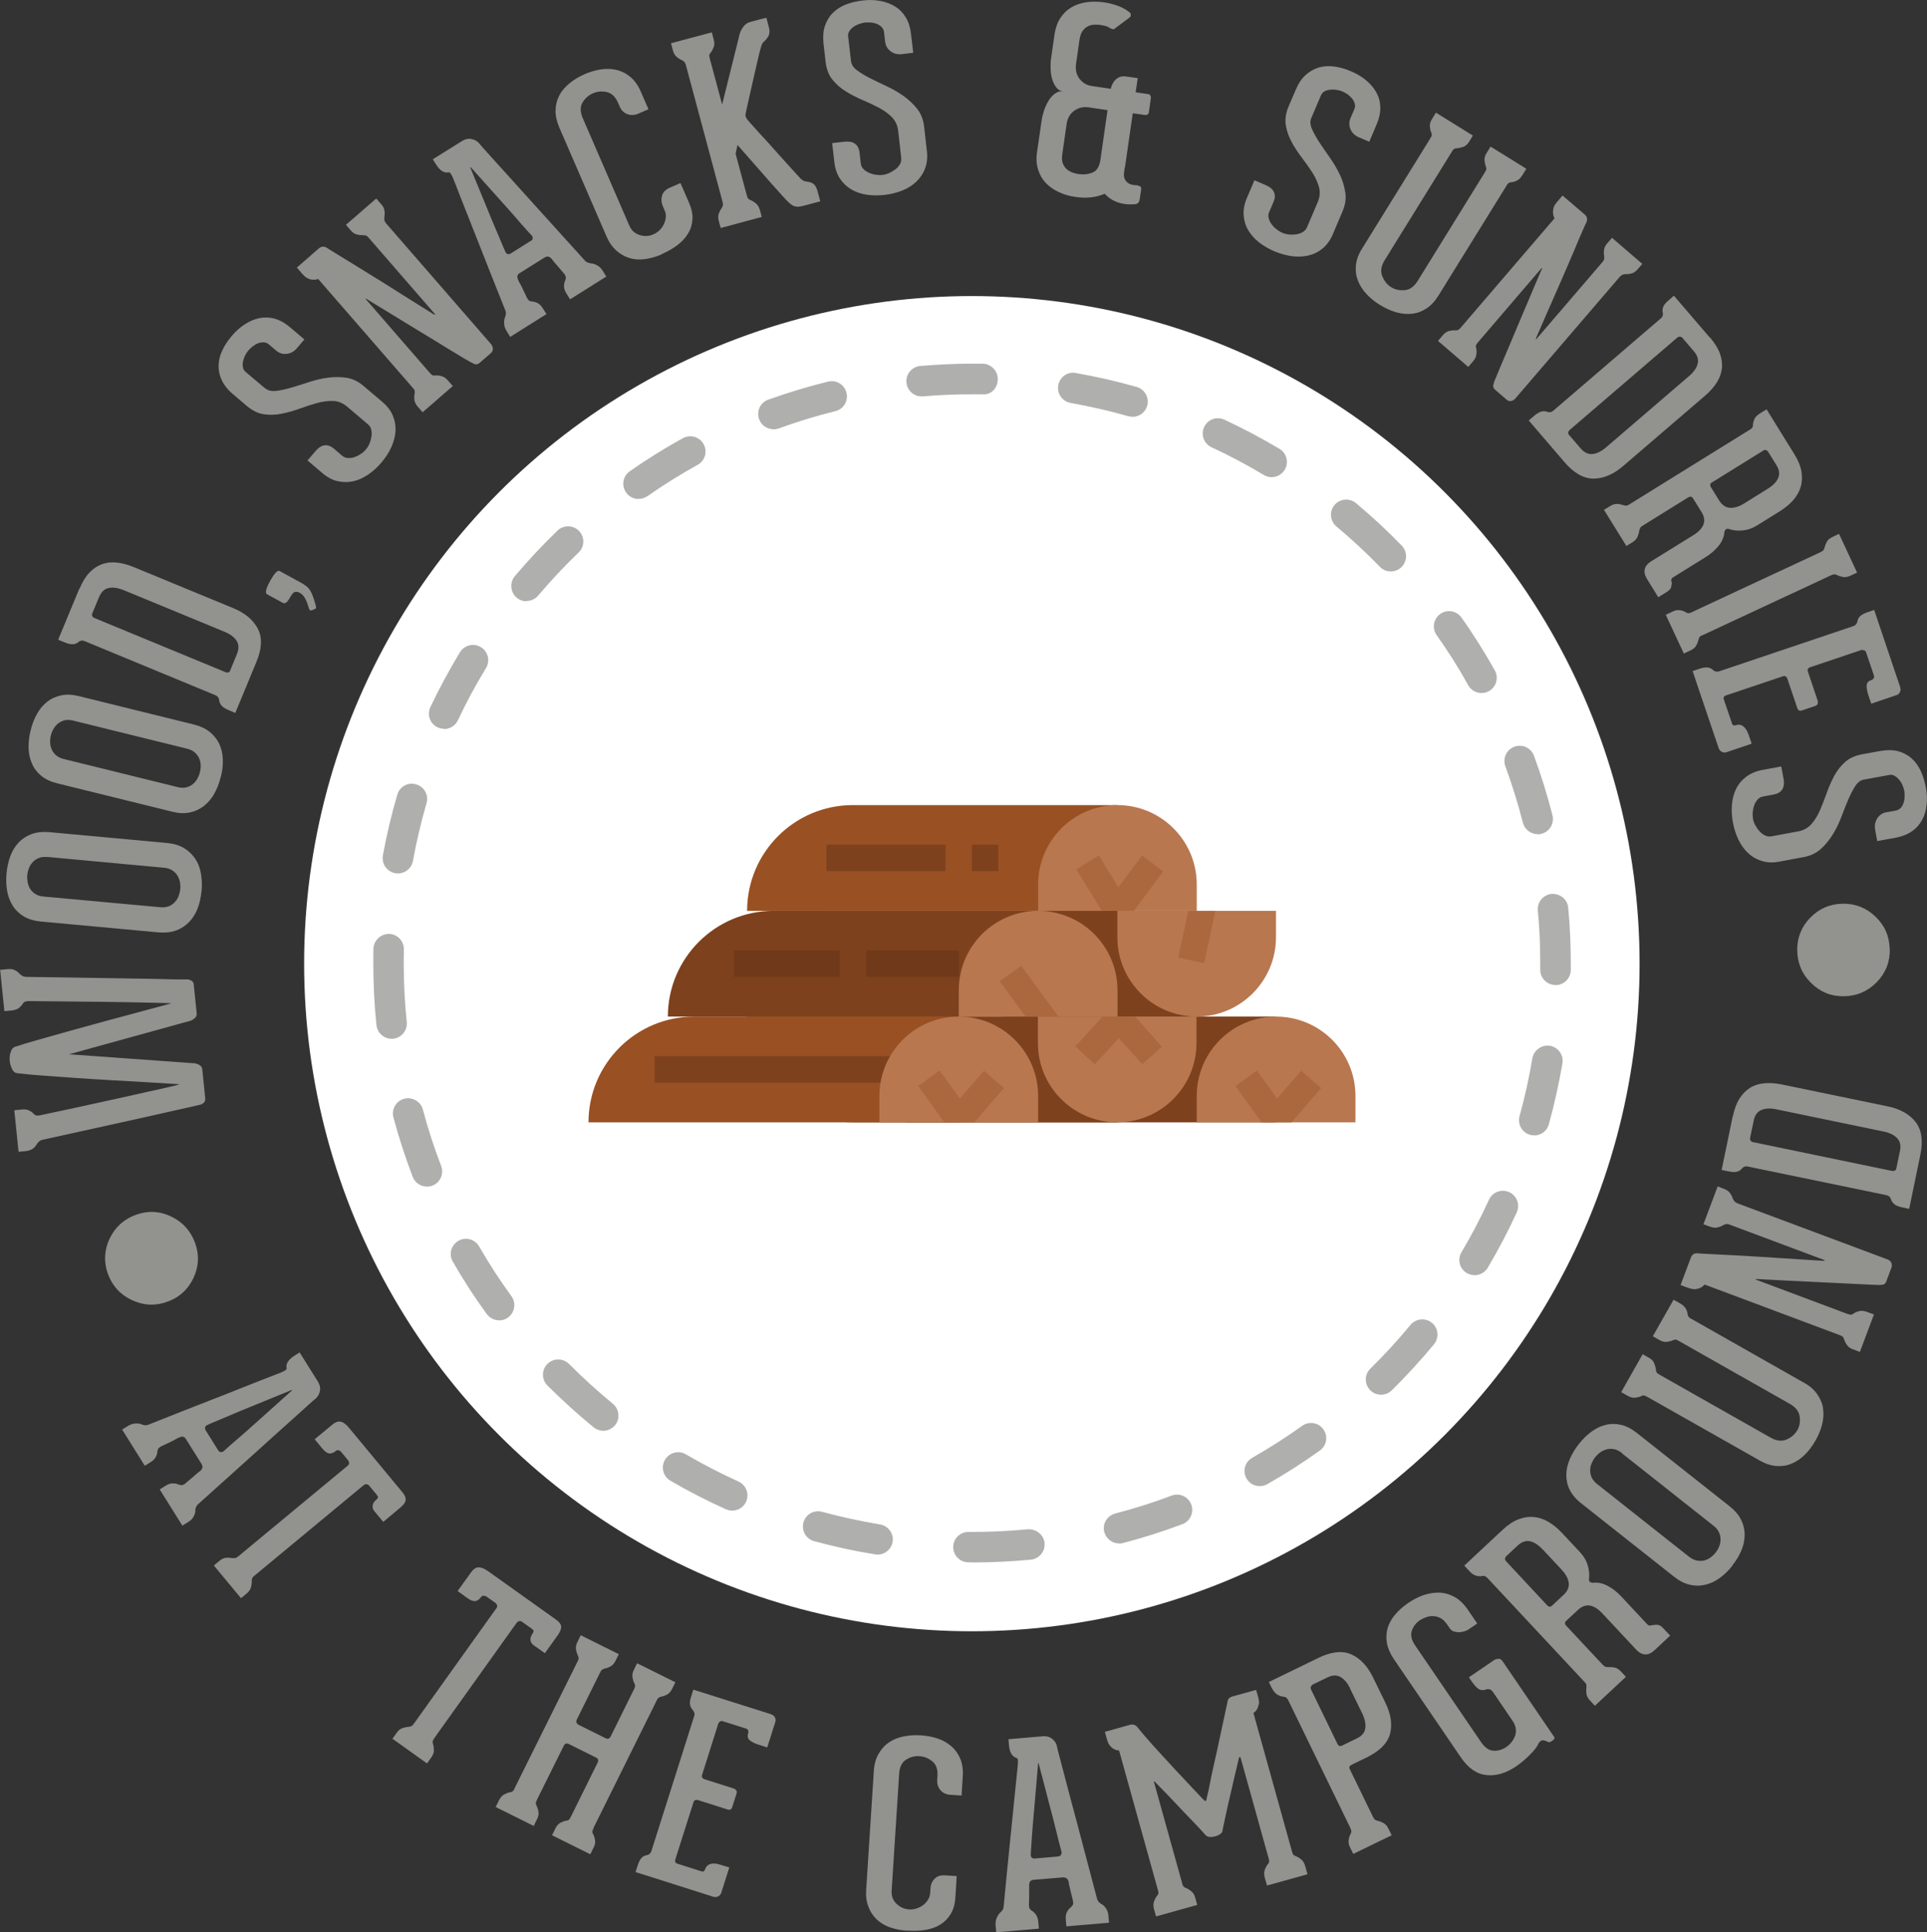 <?xml version="1.0" encoding="UTF-8"?><svg id="a" xmlns="http://www.w3.org/2000/svg" width="159.04" height="159.51" viewBox="0 0 159.04 159.51"><rect x="0" y="0" width="159.04" height="159.51" fill="#333333" stroke="none"/><circle cx="80.21" cy="79.55" r="55.11" style="fill:#fff;"/><g><g><path d="m83.49,83.92h21.82v8.73h-30.55c0-4.82,3.91-8.73,8.73-8.73Z" style="fill:#7d411d;"/><path d="m61.67,83.92h30.55v8.73h-21.82c-4.82,0-8.73-3.91-8.73-8.73h0Z" style="fill:#7d411d;"/><path d="m68.21,75.19h30.55v8.73h-21.82c-4.82,0-8.73-3.91-8.73-8.73h0Z" style="fill:#7d411d;"/><path d="m70.39,66.46h21.82v8.73h-30.55c0-4.82,3.91-8.73,8.73-8.73Z" style="fill:#995023;"/><path d="m63.85,75.19h21.82v8.73h-30.55c0-4.82,3.91-8.73,8.73-8.73Z" style="fill:#7d411d;"/><path d="m57.3,83.92h21.82v8.73h-30.55c0-4.82,3.91-8.73,8.73-8.73Z" style="fill:#995023;"/></g><g><rect x="68.21" y="69.73" width="9.82" height="2.18" style="fill:#7d411d;"/><rect x="80.21" y="69.73" width="2.18" height="2.18" style="fill:#7d411d;"/></g><g><rect x="60.57" y="78.46" width="8.73" height="2.18" style="fill:#703a1a;"/><rect x="71.49" y="78.46" width="7.64" height="2.18" style="fill:#703a1a;"/></g><rect x="54.03" y="87.19" width="19.64" height="2.18" style="fill:#7d411d;"/><g><path d="m111.86,92.65h-13.09v-2.18c0-3.61,2.93-6.55,6.55-6.55h0c3.61,0,6.55,2.93,6.55,6.55v2.18h0Z" style="fill:#b8774f;"/><path d="m98.77,83.92h0c-3.61,0-6.55-2.93-6.55-6.55v-2.18h13.09v2.18c0,3.61-2.93,6.55-6.55,6.55h0Z" style="fill:#b8774f;"/><path d="m92.22,83.92h-13.09v-2.18c0-3.61,2.93-6.55,6.55-6.55h0c3.61,0,6.55,2.93,6.55,6.55v2.18h0Z" style="fill:#b8774f;"/><path d="m92.22,66.46h0c3.61,0,6.55,2.93,6.55,6.55v2.18h-13.09v-2.18c0-3.61,2.93-6.55,6.55-6.55h0Z" style="fill:#b8774f;"/><path d="m92.21,92.65h0c-3.61,0-6.55-2.93-6.55-6.55v-2.18h13.09v2.18c0,3.61-2.93,6.55-6.55,6.55h0Z" style="fill:#b8774f;"/><path d="m85.67,92.65h-13.09v-2.18c0-3.61,2.93-6.55,6.55-6.55h0c3.61,0,6.55,2.93,6.55,6.55v2.18h0Z" style="fill:#b8774f;"/></g><polygon points="106.59 92.65 109.04 89.82 107.39 88.39 105.4 90.69 103.74 88.37 101.97 89.65 104.12 92.65 106.59 92.65" style="fill:#ab683f;"/><polygon points="93.58 75.19 96 71.93 94.25 70.63 92.3 73.25 90.69 70.62 88.83 71.76 90.94 75.19 93.58 75.19" style="fill:#ab683f;"/><polygon points="87.36 83.92 84.28 79.73 82.51 81.01 84.65 83.92 87.36 83.92" style="fill:#ab683f;"/><polygon points="98.08 75.19 97.24 79.05 99.38 79.51 100.31 75.19 98.08 75.19" style="fill:#ab683f;"/><polygon points="80.41 92.65 82.86 89.82 81.21 88.39 79.22 90.69 77.55 88.37 75.78 89.65 77.94 92.65 80.41 92.65" style="fill:#ab683f;"/><polygon points="91 83.92 88.75 86.39 90.36 87.86 92.34 85.69 94.27 87.85 95.89 86.4 93.68 83.92 91 83.92" style="fill:#ab683f;"/></g><g><path d="m8.91,105.18c-.36-1.01-.31-1.99.14-2.94.46-.95,1.18-1.6,2.17-1.96s1.97-.31,2.92.15,1.6,1.18,1.96,2.17c.36.99.31,1.96-.14,2.91s-1.17,1.6-2.16,1.95c-.99.36-1.97.31-2.92-.14s-1.61-1.16-1.97-2.16v.02Z" style="fill:#92928f;"/><path d="m0,80.06l.63-.06c.24-.02.44,0,.6.09.17.08.29.18.37.28.06.06.13.12.21.17.08.05.17.08.29.1,2.45.03,4.65.07,6.59.1.84.01,1.65.03,2.45.04.79.01,1.51.02,2.14.04s1.15.03,1.54.03.61.01.64,0c.11,0,.23.04.34.1.11.07.18.17.19.31l.24,2.35c.02.15-.01.28-.09.37s-.2.18-.38.27l-10.06,2.78,10.42.75c.19.05.33.12.42.19.09.08.15.19.16.34l.24,2.38c.01.14-.03.25-.12.34-.1.09-.2.14-.31.17-.03,0-.24.05-.62.14-.39.09-.89.2-1.51.34-.62.14-1.31.3-2.09.47s-1.57.35-2.39.53c-1.9.42-4.04.89-6.44,1.42-.11.04-.2.09-.26.15s-.12.13-.17.21c-.06.12-.16.24-.3.35-.14.11-.34.18-.57.21l-.63.06-.35-3.43.63-.06c.25-.03.46,0,.61.09.16.08.28.17.35.26.06.06.12.11.18.13.06.02.16.03.3.01,2.16-.46,4.09-.87,5.78-1.25.72-.16,1.43-.31,2.12-.47s1.31-.29,1.85-.41.98-.22,1.31-.3.5-.13.49-.15c-1.05-.06-2-.12-2.83-.17-.83-.05-1.76-.1-2.79-.16-1.03-.06-2.03-.12-3.03-.19-.99-.07-1.91-.14-2.76-.2s-1.51-.13-1.98-.19c-.19-.02-.33-.15-.43-.37s-.16-.44-.18-.65c-.02-.24,0-.48.08-.72s.19-.38.34-.43c.48-.16,1.13-.36,1.95-.59s1.71-.48,2.66-.75c.96-.27,1.93-.53,2.91-.8.99-.26,1.88-.5,2.68-.72s1.7-.46,2.71-.73c0-.01-.17-.02-.51-.03s-.79-.02-1.34-.03c-.55-.01-1.19-.03-1.89-.04-.71-.01-1.43-.02-2.17-.03-1.73-.02-3.7-.04-5.91-.06-.14.01-.24.04-.29.07s-.1.09-.15.16c-.06.1-.16.21-.3.33-.14.11-.33.18-.58.21l-.63.06-.35-3.43v.02Z" style="fill:#92928f;"/><path d="m16.63,73.56c-.05.52-.15,1-.32,1.43-.17.44-.4.81-.7,1.12s-.65.54-1.07.7c-.42.15-.89.2-1.43.16l-9.76-.9c-.53-.05-.99-.19-1.37-.41-.38-.23-.69-.52-.92-.88s-.39-.77-.47-1.23c-.08-.46-.1-.95-.05-1.47s.16-1,.32-1.43c.17-.44.4-.81.69-1.11.29-.31.64-.53,1.06-.69.42-.15.89-.2,1.43-.16l9.76.9c.53.05.99.19,1.37.41.38.23.69.52.93.87s.4.76.48,1.22c.08.46.1.95.06,1.47h-.01Zm-12.71-2.81c-.28-.03-.52,0-.72.08-.2.08-.36.19-.5.34-.13.14-.24.31-.31.49s-.12.37-.14.57,0,.4.03.6c.04.2.11.39.21.55.11.17.25.31.43.42.18.12.41.19.69.21l9.6.88c.28.03.52,0,.72-.08.2-.08.36-.19.5-.34.13-.14.24-.31.31-.5s.12-.38.14-.58c.02-.2,0-.39-.03-.59-.04-.19-.11-.37-.22-.54-.1-.17-.25-.31-.43-.42-.18-.12-.41-.19-.69-.21l-9.6-.89h0Z" style="fill:#92928f;"/><path d="m18.21,64.16c-.12.51-.3.96-.53,1.37-.23.41-.52.74-.86,1.01-.34.26-.73.44-1.16.53-.44.09-.91.07-1.43-.06l-9.52-2.35c-.52-.13-.95-.33-1.3-.61-.34-.28-.6-.62-.77-1.01-.17-.39-.27-.82-.28-1.29s.04-.96.17-1.46c.12-.51.3-.96.53-1.37.23-.41.51-.74.85-1,.33-.26.72-.43,1.15-.52.44-.09.91-.07,1.43.06l9.52,2.35c.52.13.95.33,1.3.61.34.28.61.61.79,1s.28.81.29,1.28c.02.47-.04.96-.17,1.46h0Zm-12.15-4.67c-.27-.07-.51-.08-.72-.03-.21.05-.39.14-.54.26-.15.12-.28.27-.38.44s-.17.35-.22.54-.07.39-.06.59c0,.21.05.4.13.58s.2.34.36.48.38.25.65.31l9.36,2.31c.27.07.51.08.72.03.21-.05.39-.14.54-.26.15-.12.28-.27.38-.45.1-.18.18-.36.22-.55.05-.19.07-.39.06-.58,0-.2-.05-.39-.13-.57s-.2-.34-.36-.48-.38-.25-.65-.31l-9.36-2.31Z" style="fill:#92928f;"/><path d="m6.56,48.61c.23-.56.5-1,.81-1.33s.66-.56,1.03-.7c.38-.14.79-.19,1.23-.14.44.04.9.17,1.38.36l8.26,3.41c.96.4,1.63.96,2.01,1.69s.34,1.65-.12,2.75l-1.74,4.2-.53-.22c-.29-.12-.49-.25-.61-.39s-.18-.29-.19-.45c-.03-.19-.13-.33-.31-.4l-10.78-4.46c-.12-.05-.22-.06-.32-.04-.09.02-.17.06-.22.12-.12.1-.26.16-.44.17-.17.01-.39-.03-.65-.14l-.57-.23,1.74-4.2h.02Zm3.62.1c-.46-.19-.86-.24-1.21-.17s-.61.32-.79.74l-.56,1.35c-.04.09-.04.17,0,.24.04.07.09.12.16.14l10.84,4.48c.07.03.14.03.21.02.07-.02.13-.05.15-.12l.58-1.41c.17-.42.16-.78-.03-1.08s-.52-.55-.98-.74l-8.38-3.46h0Z" style="fill:#92928f;"/><path d="m23.06,47.13l1.34.73.37.2c.21.11.38.22.51.33.13.1.24.22.32.36.09.14.16.3.23.49s.14.43.22.71c.05.17.05.27,0,.29-.05.02-.12.06-.23.11-.12.05-.2.05-.24.02s-.09-.14-.14-.33c-.17-.59-.41-.96-.71-1.11s-.52-.08-.68.21c-.16.28-.29.47-.39.57-.11.09-.21.11-.31.06l-1.3-.71c-.11-.06-.13-.19-.07-.4s.17-.44.32-.72c.16-.28.3-.5.44-.65s.24-.2.32-.16Z" style="fill:#92928f;"/><path d="m21.9,32.06c.21.18.51.25.87.21.37-.04.78-.13,1.23-.26.45-.13.94-.28,1.47-.46.53-.17,1.05-.3,1.57-.37s1.04-.07,1.54,0c.51.08.97.3,1.4.66l1.58,1.34c.41.35.7.73.87,1.15.17.42.24.85.21,1.29-.03.44-.15.87-.35,1.31-.2.44-.47.85-.81,1.25s-.7.73-1.1,1c-.4.27-.81.46-1.23.55s-.85.09-1.29-.01-.86-.33-1.27-.68l-1.21-1.03.66-.77c.25-.29.5-.45.75-.48.26-.03.51.06.76.27l.69.59c.14.12.3.18.47.19.18.01.35-.01.53-.07.18-.06.36-.15.53-.26.17-.11.32-.24.43-.38.12-.14.22-.3.3-.5.08-.19.13-.39.16-.58.03-.2.02-.38-.02-.56-.04-.18-.14-.32-.28-.44l-1.71-1.45c-.35-.3-.74-.46-1.16-.47s-.86.04-1.32.17-.94.28-1.43.46-.99.32-1.48.42-.98.12-1.47.05-.95-.3-1.41-.68l-1.14-.97c-.43-.36-.74-.75-.93-1.15s-.28-.81-.27-1.22c.01-.42.11-.83.3-1.24s.45-.81.79-1.21c.34-.4.7-.72,1.09-.97s.79-.42,1.2-.5c.41-.08.83-.07,1.26.05.42.12.84.35,1.25.7l1.19,1.01-.62.73c-.23.27-.51.42-.83.46-.33.04-.62-.05-.88-.27l-.6-.51c-.13-.11-.27-.17-.43-.17s-.32.02-.47.08c-.15.06-.3.15-.44.26-.14.11-.26.22-.35.33-.1.12-.19.25-.27.41s-.13.32-.17.49c-.04.17-.04.34-.01.49.03.15.1.28.22.38l1.6,1.35h.03Z" style="fill:#92928f;"/><path d="m31.08,16.42l.4.46c.16.18.24.37.26.56s0,.36-.02.49v.22c0,.07.05.15.12.26l8.69,10c.09.11.14.23.15.37,0,.14-.05.27-.18.38l-.92.8c-.14.12-.29.15-.45.08-.16-.07-.35-.17-.56-.3-.07-.03-.32-.18-.76-.45-.44-.26-.96-.58-1.57-.96-.61-.37-1.27-.77-1.96-1.19s-1.34-.82-1.93-1.18c-.59-.36-1.09-.66-1.49-.91-.4-.24-.6-.37-.61-.38-.03-.01-.05-.02-.07-.02s0,.03.05.09l5.25,6.05c.1.12.19.18.26.2.07.02.14.02.22,0,.14,0,.3,0,.48.06.18.05.35.16.51.34l.42.48-2.49,2.16-.42-.48c-.16-.18-.24-.37-.26-.56s-.01-.36.02-.49c.01-.07.02-.14.01-.21,0-.07-.05-.16-.15-.26l-7.82-9c-.14.05-.28.07-.42.06-.13,0-.27-.03-.42-.1-.15-.07-.3-.19-.46-.37l-.46-.53,1.8-1.57c.13-.11.25-.16.36-.16s.23.04.36.12c.02.02.23.16.63.4s.9.56,1.5.92c.6.37,1.25.77,1.96,1.21s1.38.86,2.02,1.27c.64.4,1.21.76,1.69,1.06s.81.51.98.61c.03.01.06.02.1.03.03,0,.04,0,.01-.04l-5.49-6.32c-.09-.11-.17-.17-.24-.18-.07-.01-.14-.02-.22-.03-.14.01-.3,0-.49-.05-.19-.04-.36-.15-.52-.34l-.4-.46,2.49-2.16.04.02Z" style="fill:#92928f;"/><path d="m48.79,21.75c.13,0,.29.05.47.14.18.09.34.24.47.44l.31.5-2.99,1.88-.3-.48c-.13-.21-.2-.41-.2-.6,0-.18.03-.34.09-.45.03-.08.05-.16.06-.24.01-.07-.02-.16-.08-.27-.17-.21-.33-.4-.48-.57-.13-.15-.25-.29-.37-.43-.12-.13-.19-.23-.23-.29-.11-.13-.22-.19-.32-.2-.1,0-.21.03-.31.1l-2.04,1.28c-.19.12-.22.31-.1.56.03.07.08.18.17.33.09.15.17.32.25.5.1.21.2.43.32.67.07.11.13.18.18.21s.12.05.21.06c.13,0,.28.04.45.12s.32.23.45.44l.3.48-2.99,1.88-.29-.47c-.13-.2-.2-.41-.21-.63s.01-.39.07-.51c.03-.08.05-.17.07-.25.01-.08,0-.18-.03-.29-.82-2.05-1.54-3.88-2.18-5.5-.27-.7-.54-1.37-.8-2.03s-.5-1.25-.7-1.77-.37-.94-.49-1.26c-.13-.32-.19-.49-.2-.5-.05-.1-.1-.19-.15-.27-.05-.08-.11-.11-.18-.1-.37.07-.72-.15-1.04-.67l-.26-.41,2.4-1.5c.27-.17.55-.23.81-.17.27.06.48.18.64.38.03.05.18.22.45.52s.61.68,1.03,1.14c.42.46.88.98,1.4,1.55.52.57,1.05,1.16,1.58,1.75,1.26,1.39,2.67,2.96,4.26,4.71.08.08.17.13.25.16.08.02.17.04.26.05h-.01Zm-4.97-1.86c.08-.05.13-.12.14-.21s-.01-.17-.07-.23c0-.01-.09-.1-.25-.27-.15-.17-.35-.39-.59-.66-.23-.27-.5-.57-.79-.91-.3-.34-.6-.68-.92-1.03l-2.49-2.78-.04.02,1.42,3.45c.18.44.35.87.53,1.28.18.41.33.78.47,1.11.14.33.25.6.34.81s.14.32.15.33c.04.09.1.15.18.17.08.02.16.01.23-.03l1.68-1.06h0Z" style="fill:#92928f;"/><path d="m54.63,20.99c-.48.21-.95.34-1.4.4-.46.06-.89.03-1.28-.09-.4-.12-.76-.33-1.09-.62-.33-.3-.6-.69-.81-1.18l-3.9-9c-.21-.49-.31-.96-.3-1.4s.12-.85.31-1.22.47-.7.84-1c.36-.3.78-.55,1.26-.76.48-.21.95-.34,1.4-.4.46-.06.89-.04,1.3.07s.78.31,1.11.6.61.68.82,1.18l.63,1.45-.83.36c-.32.14-.63.15-.92.04s-.5-.33-.63-.64l-.12-.27c-.22-.52-.54-.82-.94-.91s-.78-.05-1.14.1c-.36.16-.65.41-.86.76-.21.35-.2.79.02,1.3l3.84,8.86c.17.4.46.66.85.78.39.12.77.11,1.13-.05.18-.08.35-.19.5-.33.15-.14.27-.31.36-.49.09-.18.14-.38.17-.58.02-.2-.01-.4-.1-.59l-.14-.33c-.13-.3-.15-.59-.07-.88s.3-.51.65-.66l.87-.38.71,1.63c.21.49.31.95.28,1.38-.03.43-.15.82-.37,1.17-.21.35-.51.67-.88.95s-.8.52-1.27.73v.02Z" style="fill:#92928f;"/><path d="m66.72,15.01c.17.03.32.09.45.2s.24.31.32.63l.21.78-.41.11-.94.25c-.16.04-.31.07-.43.08-.12.01-.23,0-.34-.03-.1-.03-.21-.09-.32-.18s-.24-.2-.37-.34c-.06-.07-.17-.19-.32-.35s-.33-.36-.53-.59-.42-.48-.65-.73c-.23-.26-.46-.53-.7-.8-.55-.63-1.16-1.32-1.82-2.07l-.16.72.94,3.49c.03.11.07.19.12.23.05.05.11.09.2.12.13.05.27.14.42.26.15.12.25.3.32.53l.16.59-3.39.91-.16-.59c-.06-.23-.06-.44.01-.62s.15-.32.23-.43c.04-.07.07-.13.09-.19s.02-.15,0-.27l-3.06-11.41c-.04-.1-.09-.18-.14-.23-.05-.05-.11-.08-.17-.11-.13-.05-.27-.14-.42-.26-.15-.12-.25-.3-.32-.53l-.16-.61,3.37-.9.16.61c.06.23.06.44-.01.62s-.15.32-.23.43c-.06.06-.1.12-.12.18s-.01.16.02.28l1.03,3.84,1.4-5.63c.03-.17.08-.34.17-.51.07-.13.16-.27.28-.4.12-.14.3-.23.51-.29l1.29-.34.21.8c.08.3.06.54-.05.74-.12.19-.24.34-.37.45-.09.08-.15.17-.18.27-.03.09-.06.21-.1.33-.02.05-.05.19-.11.43s-.13.54-.21.89-.17.73-.26,1.14-.19.81-.27,1.19c-.09.38-.16.72-.23,1.02s-.11.51-.14.64c0,.08-.01.14-.01.2s.04.14.11.25c0,.03.08.11.21.26.13.15.31.34.51.57.21.24.45.5.72.79.27.29.54.59.81.9.64.72,1.37,1.52,2.18,2.41.1.09.19.15.27.19s.21.06.37.08h0Z" style="fill:#92928f;"/><path d="m70.24,5.05c.03.28.19.53.49.75.29.22.65.44,1.07.65s.88.44,1.38.67.97.5,1.4.81c.43.3.8.66,1.12,1.06s.5.89.57,1.45l.23,2.06c.06.53,0,1.01-.16,1.43-.16.42-.41.78-.73,1.08s-.7.54-1.15.72-.93.3-1.45.36-1.02.05-1.49-.02c-.48-.07-.9-.22-1.27-.44s-.68-.52-.93-.89c-.25-.38-.4-.83-.46-1.36l-.18-1.57,1.01-.11c.38-.04.67.01.88.17.21.15.33.39.37.71l.1.9c.02.18.09.34.21.46.12.13.27.23.44.31s.36.14.56.17.39.04.58.02c.18-.02.37-.07.56-.16s.36-.19.52-.31c.16-.12.28-.27.37-.42.09-.16.12-.33.1-.51l-.25-2.23c-.05-.46-.23-.84-.52-1.14-.3-.3-.66-.56-1.08-.78-.42-.22-.88-.44-1.36-.64-.48-.21-.94-.44-1.37-.71-.43-.26-.79-.59-1.1-.97s-.49-.87-.56-1.46l-.17-1.49c-.06-.56-.03-1.05.11-1.47s.35-.78.64-1.07c.29-.3.65-.53,1.07-.7s.89-.28,1.41-.34c.52-.06,1-.05,1.46.04.46.08.86.24,1.22.46s.65.52.88.9.37.83.43,1.37l.18,1.55-.95.11c-.35.04-.66-.04-.92-.24-.26-.2-.41-.46-.45-.8l-.09-.78c-.02-.17-.08-.31-.2-.42-.11-.11-.25-.2-.4-.26-.16-.06-.32-.1-.5-.11-.18-.01-.34-.01-.48,0-.15.02-.31.06-.48.12-.16.06-.32.14-.46.24s-.26.22-.34.35-.12.27-.1.43l.24,2.08v-.03Z" style="fill:#92928f;"/><path d="m93.86,15.32c.07,0,.15.02.23.06.08.05.11.13.09.26l-.11.77c-.03.18-.07.3-.15.35-.07.05-.13.08-.17.09-.59.06-1.1,0-1.54-.16-.43-.16-.78-.4-1.03-.7-.7.31-1.5.4-2.41.27-.52-.07-.98-.21-1.4-.41-.42-.2-.78-.45-1.07-.76s-.5-.68-.63-1.11-.16-.9-.08-1.43l.38-2.61c.04-.29.12-.59.22-.89.11-.3.24-.56.39-.8.15-.23.33-.42.53-.55.2-.14.41-.19.65-.15-.24-.03-.43-.14-.58-.33-.15-.19-.26-.41-.34-.68s-.12-.56-.13-.88,0-.63.05-.92l.27-1.88c.08-.53.23-.98.47-1.35s.54-.67.9-.89c.36-.22.77-.36,1.23-.43.46-.07.95-.07,1.46,0,.43.06.83.16,1.2.3.36.14.68.32.95.54.05.04.08.1.09.19,0,.09-.03.17-.11.23l-1.15.86c-.1.09-.18.12-.24.1s-.15-.05-.25-.11c-.1-.07-.22-.12-.35-.16-.13-.03-.27-.06-.4-.08-.2-.03-.39-.03-.57-.02s-.36.07-.51.15-.29.21-.41.38-.19.39-.24.67l-.29,2.03c-.07.49.03.9.29,1.24.26.34.62.54,1.07.6l1.51.22c0-.07.04-.17.09-.3.05-.13.12-.25.21-.36s.22-.21.38-.29.37-.1.62-.06l.92.13-.17,1.17,1.05.15c.07.01.11.03.13.07s.03.07.06.1l.02.13-.17,1.19c-.01.1-.06.16-.12.2-.07.03-.14.04-.21.03l-1-.14-.62,4.31c-.01.1-.03.17-.05.23l-.05.38c-.04.29.03.54.22.74.19.2.5.29.91.28l-.04.03Zm-2.46-6.23l-1.57-.23c-.43-.06-.82.03-1.17.28s-.56.62-.63,1.1l-.36,2.51c-.04.28-.03.52.04.71.06.19.17.35.3.48.14.13.3.22.47.29.18.07.36.12.56.14.39.06.76.02,1.11-.12.35-.13.57-.47.66-.99l.6-4.18h0Z" style="fill:#92928f;"/><path d="m108.22,9.75c-.11.26-.09.56.06.9s.35.7.61,1.1c.26.39.55.82.87,1.27.32.45.59.92.82,1.39s.37.97.45,1.48,0,1.02-.22,1.54l-.81,1.91c-.21.49-.49.88-.84,1.17-.35.29-.74.48-1.17.58-.43.1-.88.12-1.36.06-.48-.07-.96-.2-1.44-.4-.48-.2-.91-.46-1.29-.75-.38-.3-.67-.64-.89-1.01-.22-.38-.34-.79-.37-1.24s.06-.92.27-1.41l.62-1.46.93.4c.35.15.58.34.68.58.11.24.1.5-.03.8l-.36.84c-.07.17-.09.34-.04.51.04.17.12.33.23.49.11.15.25.3.41.42.16.13.32.23.49.3.17.07.36.12.56.14s.41.01.6-.02c.2-.03.37-.09.53-.19.16-.09.27-.23.34-.39l.88-2.06c.18-.43.22-.85.11-1.25-.11-.41-.3-.81-.55-1.21-.26-.4-.55-.81-.87-1.23s-.6-.85-.84-1.29c-.24-.44-.4-.9-.48-1.39-.08-.48,0-1,.23-1.54l.59-1.38c.22-.52.49-.93.82-1.22.33-.3.69-.5,1.09-.62.4-.11.82-.14,1.27-.08.45.06.91.19,1.39.4.48.2.9.45,1.25.75.36.3.63.63.84,1,.2.37.31.77.32,1.22.01.44-.09.91-.3,1.4l-.61,1.44-.87-.37c-.32-.14-.55-.36-.68-.66-.13-.3-.13-.61,0-.92l.31-.72c.07-.16.08-.31.04-.47-.04-.16-.12-.3-.22-.43-.11-.13-.23-.24-.38-.35-.15-.1-.29-.18-.42-.23-.14-.06-.3-.1-.47-.13s-.35-.03-.52-.02c-.18.02-.33.06-.47.13-.14.07-.24.18-.3.32l-.82,1.93v-.03Z" style="fill:#92928f;"/><path d="m125.97,13.93l-.33.54c-.13.2-.27.35-.43.43s-.31.13-.45.14c-.07,0-.13.02-.19.04-.06.02-.12.08-.19.17l-.02.04-5.66,9.14c-.28.45-.61.8-.98,1.04s-.77.39-1.19.43c-.42.05-.85,0-1.3-.12-.44-.13-.89-.33-1.33-.6-.44-.27-.82-.58-1.14-.93s-.55-.72-.7-1.12-.2-.82-.15-1.26.21-.89.5-1.34l5.64-9.11v-.02c.09-.12.12-.21.12-.28s-.02-.14-.06-.21c-.05-.13-.08-.29-.1-.48-.01-.19.04-.39.17-.59l.33-.54,3.05,1.89-.33.54c-.13.2-.29.34-.48.4-.2.06-.36.1-.5.11-.08,0-.15.01-.21.04s-.13.1-.2.22l-5.56,8.98c-.29.47-.36.9-.2,1.31.16.4.4.71.74.92.32.2.7.28,1.12.24.43-.04.78-.3,1.07-.77l5.55-8.97v-.02l.04-.05c.06-.1.08-.18.07-.24s-.03-.13-.05-.19c-.05-.13-.08-.29-.1-.48-.01-.19.04-.39.17-.59l.33-.54,2.95,1.83h0Z" style="fill:#92928f;"/><path d="m135.55,21.77l-.4.47c-.16.18-.33.29-.51.34-.19.04-.35.06-.49.05-.08,0-.15.02-.21.04-.06.02-.14.07-.24.16l-8.63,10.06c-.09.11-.21.18-.34.21-.14.03-.27,0-.4-.12l-.93-.8c-.14-.12-.19-.26-.15-.43.04-.17.11-.37.22-.59.02-.07.14-.34.33-.81.2-.47.44-1.04.72-1.7.28-.66.58-1.37.89-2.11.32-.75.61-1.44.88-2.08.27-.64.5-1.18.68-1.6.18-.43.28-.65.29-.66,0-.03.01-.06,0-.08,0-.02-.03,0-.08.07l-5.21,6.08c-.1.12-.15.21-.16.28,0,.07,0,.14.03.22.03.14.03.3.01.49s-.11.37-.26.55l-.41.48-2.5-2.15.41-.48c.16-.18.33-.29.51-.34.19-.04.35-.06.49-.05.07,0,.14,0,.21-.02s.15-.08.24-.18l7.76-9.05c-.07-.13-.11-.27-.12-.41-.02-.13,0-.27.03-.43.04-.16.14-.33.3-.51l.45-.53,1.81,1.55c.13.11.2.22.21.34.01.11,0,.24-.07.37-.02.02-.12.25-.31.68s-.42.97-.69,1.62-.58,1.35-.91,2.12c-.33.76-.65,1.49-.96,2.19-.31.69-.57,1.3-.8,1.83s-.38.88-.46,1.05c0,.03-.01.06-.02.1,0,.04.01.04.04,0l5.45-6.35c.09-.11.14-.2.15-.27v-.22c-.03-.14-.04-.3-.02-.49.02-.19.1-.38.26-.56l.4-.47,2.5,2.15h.01Z" style="fill:#92928f;"/><path d="m141.13,27.86c.39.46.67.9.82,1.33s.21.84.16,1.24c-.05.4-.19.79-.43,1.16s-.55.73-.95,1.07l-6.78,5.82c-.79.68-1.6,1.02-2.42,1.03-.82,0-1.62-.44-2.4-1.35l-2.96-3.45.43-.37c.23-.2.44-.32.62-.37.18-.04.34-.03.48.03.19.06.35.03.5-.1l8.85-7.6c.1-.08.16-.17.18-.26s.02-.18,0-.25c-.04-.15-.02-.31.04-.47.07-.16.21-.33.42-.51l.46-.4,2.96,3.45h.02Zm-1.72,3.18c.37-.32.61-.66.7-1,.09-.35-.01-.69-.3-1.03l-.95-1.11c-.06-.07-.14-.11-.22-.11s-.15.03-.2.07l-8.9,7.64s-.09.11-.11.18,0,.14.04.19l.99,1.15c.29.34.62.49.98.46.36-.04.72-.22,1.1-.54l6.88-5.91h0Z" style="fill:#92928f;"/><path d="m137.98,48.03c0,.13-.02.27-.05.42-.03.15-.16.28-.37.42l-.7.43-.92-1.49c-.19-.31-.26-.59-.19-.84s.24-.46.5-.62l3.52-2.18c.42-.26.69-.55.82-.87.12-.32.07-.67-.17-1.05l-.69-1.11c-.1-.16-.23-.18-.4-.08l-3.75,2.33c-.12.07-.19.14-.22.21-.03.07-.05.14-.07.21-.01.14-.06.3-.13.48s-.21.33-.41.46l-.52.32-1.85-2.98.52-.32c.2-.13.4-.18.59-.17s.35.05.48.1c.08.02.15.03.22.04.07,0,.17-.03.28-.1l9.98-6.19c.1-.06.16-.12.19-.19s.04-.14.04-.2c0-.13.04-.28.11-.46.08-.17.24-.34.49-.49l.52-.32,2.29,3.7c.32.51.52,1,.59,1.45s.05.88-.07,1.27c-.12.4-.33.76-.63,1.1-.3.33-.67.64-1.11.91l-1.85,1.15c-.38.24-.78.38-1.2.42-.41.04-.8,0-1.16-.13-.17-.04-.29.05-.34.26-.03.4-.19.78-.47,1.13-.28.35-.64.67-1.08.94l-2.64,1.64c-.12.07-.18.14-.19.2s0,.13,0,.21h.04Zm7.94-7.7c.42-.26.7-.55.84-.88.14-.33.09-.68-.15-1.06l-.66-1.06c-.12-.19-.26-.24-.43-.13l-4.27,2.65c-.06.04-.09.09-.1.16,0,.07,0,.13.04.18l.7,1.13c.24.38.54.58.89.6.36.02.75-.1,1.17-.36l1.97-1.23Z" style="fill:#92928f;"/><path d="m140.51,52.43l-.04.02c-.12.05-.19.11-.22.17-.03.06-.06.13-.07.2-.03.14-.09.29-.18.46-.09.17-.25.3-.46.4l-.57.27-1.49-3.2.57-.27c.22-.1.41-.14.59-.11.18.03.34.08.49.17.07.05.14.07.2.08.07,0,.16-.01.27-.07l.04-.02,10.61-4.95c.13-.06.21-.12.25-.17.04-.06.07-.13.09-.22.03-.14.09-.29.18-.46.09-.17.25-.3.46-.4l.55-.26,1.49,3.2-.56.26c-.22.1-.42.13-.61.1-.19-.04-.34-.09-.47-.15-.08-.04-.15-.06-.22-.07-.07,0-.16.02-.29.08l-10.61,4.95h0Z" style="fill:#92928f;"/><path d="m153.82,53.69c-.08-.04-.16-.05-.24-.02l-4.18,1.41c-.19.06-.25.19-.18.39l.8,2.38c.02.07.02.14,0,.23s-.09.15-.19.19l-1.12.38c-.19.06-.31,0-.38-.21l-.81-2.4c-.07-.2-.19-.27-.38-.21l-4.67,1.57c-.19.06-.25.17-.2.33l.68,2c.05.15.16.19.34.13.21-.07.41-.04.59.1.18.14.32.36.43.67l.26.76-2.06.7c-.15.05-.28.04-.41-.03-.13-.07-.22-.18-.26-.32l-.42-1.24-1.32-3.9-.4-1.2.52-.18c.29-.1.53-.14.71-.12.18.02.32.09.44.2.15.14.32.18.51.12l11.07-3.73c.12-.04.2-.1.25-.17s.08-.15.1-.23c.02-.16.09-.3.22-.42.12-.12.32-.23.58-.32l.58-.2,2.14,6.35c.05.16.05.3-.01.43-.06.12-.15.21-.25.24l-2.12.72-.25-.74c-.09-.28-.14-.53-.13-.75,0-.22.13-.37.35-.44.08-.03.15-.07.21-.14s.07-.15.04-.26l-.65-1.92c-.02-.07-.07-.12-.15-.16h-.04Z" style="fill:#92928f;"/><path d="m153.84,64.35c-.28.05-.52.23-.72.54-.2.31-.39.68-.58,1.12-.18.43-.38.91-.57,1.43-.2.52-.43,1-.71,1.45s-.6.85-.98,1.19-.85.57-1.4.67l-2.04.38c-.53.1-1.01.08-1.44-.06-.43-.13-.81-.35-1.13-.65s-.58-.67-.79-1.1c-.21-.43-.36-.91-.46-1.42-.09-.51-.12-1.01-.08-1.49.04-.48.16-.91.35-1.3.19-.39.47-.72.83-.99.36-.27.8-.46,1.33-.56l1.56-.29.19,1c.07.37.03.67-.1.89-.14.22-.37.36-.69.42l-.89.17c-.18.03-.33.11-.45.24s-.21.28-.28.46-.11.37-.13.57-.01.4.02.58.1.36.2.54c.1.18.21.35.35.49.13.15.28.26.45.34.16.08.34.1.52.07l2.2-.41c.46-.08.82-.29,1.1-.6.28-.32.51-.69.7-1.13s.37-.9.55-1.4c.17-.5.38-.97.61-1.41s.53-.83.89-1.16c.36-.33.83-.55,1.41-.66l1.48-.27c.55-.1,1.05-.1,1.47,0,.43.11.8.3,1.12.57.32.27.57.61.77,1.02s.34.87.44,1.38.12,1,.07,1.46-.17.88-.37,1.25-.48.69-.84.94c-.36.25-.81.43-1.33.53l-1.54.28-.17-.94c-.06-.35,0-.66.17-.93.18-.28.43-.45.77-.51l.77-.14c.17-.03.3-.11.41-.23.11-.12.18-.26.23-.42s.08-.33.08-.51,0-.34-.03-.48c-.03-.15-.08-.31-.15-.47s-.16-.31-.28-.44c-.11-.14-.24-.24-.37-.32-.14-.08-.28-.1-.43-.07l-2.06.38h-.03Z" style="fill:#92928f;"/><path d="m155.97,78.34c.02,1.07-.34,1.98-1.08,2.74-.74.75-1.63,1.14-2.69,1.16-1.05.02-1.96-.34-2.71-1.08-.76-.74-1.14-1.63-1.16-2.69-.02-1.05.34-1.96,1.07-2.71s1.62-1.14,2.67-1.16,1.96.34,2.72,1.07c.76.73,1.15,1.62,1.17,2.67h.01Z" style="fill:#92928f;"/></g><g><path d="m16.13,124.7c0,.13-.05.29-.14.47s-.24.34-.44.46l-.5.31-1.87-2.99.48-.3c.21-.13.41-.2.6-.2.18,0,.34.03.45.09.09.03.16.05.24.06.07.01.16-.02.27-.08.21-.17.4-.33.57-.48.15-.13.29-.25.43-.37.13-.12.23-.19.29-.23.13-.11.19-.22.2-.32,0-.1-.03-.21-.1-.31l-1.28-2.04c-.12-.19-.31-.22-.56-.1-.07.03-.18.08-.33.17-.15.09-.32.17-.5.25-.21.1-.43.2-.67.32-.11.07-.18.13-.21.18s-.05.13-.07.21c0,.13-.04.28-.12.45s-.23.32-.44.45l-.48.3-1.87-2.99.47-.29c.2-.13.41-.2.63-.21.22-.01.39.01.5.07.08.03.17.05.25.07.08.01.18,0,.29-.03,2.05-.82,3.88-1.54,5.5-2.17.7-.27,1.37-.53,2.03-.8.66-.26,1.25-.49,1.77-.7.52-.2.94-.37,1.26-.49s.49-.19.5-.2c.1-.05.19-.1.27-.14.08-.05.11-.11.1-.18-.07-.37.16-.72.67-1.04l.41-.26,1.5,2.4c.17.27.23.55.17.81-.06.27-.19.48-.39.64-.05.03-.22.18-.52.45-.3.27-.68.61-1.14,1.03-.46.41-.98.88-1.56,1.4-.57.52-1.16,1.04-1.75,1.58-1.39,1.25-2.97,2.67-4.72,4.25-.08.08-.13.17-.16.25s-.04.17-.05.26h.02Zm1.88-4.97c.05.08.12.13.21.14.09,0,.17-.01.23-.07.01,0,.1-.09.27-.24.17-.16.39-.35.66-.58.27-.23.57-.5.91-.79.34-.3.68-.6,1.03-.92l2.78-2.49-.02-.04-3.45,1.41c-.44.18-.87.35-1.28.53s-.78.33-1.11.47c-.33.14-.6.25-.81.34s-.32.14-.33.15c-.09.04-.15.1-.17.18-.02.08-.01.16.03.23l1.05,1.68Z" style="fill:#92928f;"/><path d="m33.48,123.85c-.03.19-.19.4-.46.62l-.5.42-.89.74-.73-.88c-.13-.15-.17-.31-.14-.49.03-.17.13-.33.31-.47.14-.12.16-.23.06-.35l-.66-.8c-.05-.06-.12-.1-.21-.12-.08-.01-.17.02-.27.1l-9,7.46c-.11.09-.17.17-.19.24-.02.07-.02.15-.02.24,0,.14-.02.3-.07.48-.05.18-.17.35-.35.5l-.47.39-2.24-2.7.47-.39c.18-.15.37-.24.56-.25s.36,0,.49.03h.22c.07,0,.16-.05.27-.14l9.05-7.5c.08-.06.11-.14.1-.22,0-.09-.03-.16-.08-.21l-.59-.72s-.1-.08-.18-.11-.17-.01-.25.06c-.18.15-.36.22-.54.2-.17-.02-.37-.16-.58-.42l-.62-.75.99-.82.47-.39c.25-.21.48-.29.7-.24.21.05.44.22.67.5l4.4,5.31c.22.26.31.49.27.68h.01Z" style="fill:#92928f;"/><path d="m46.31,134.27c.02.19-.08.44-.28.72l-.38.53-.68.95-.93-.66c-.16-.12-.25-.26-.26-.43-.01-.17.04-.35.18-.54.11-.15.1-.27-.03-.36l-.84-.6c-.07-.05-.15-.07-.23-.06-.08,0-.16.07-.24.17l-6.79,9.51c-.08.12-.12.21-.12.28s.01.15.04.24c.04.13.06.3.06.48,0,.19-.08.38-.21.57l-.36.5-2.85-2.04.36-.5c.14-.2.3-.32.48-.38s.34-.09.48-.1c.08-.01.15-.03.22-.05s.14-.09.22-.2l6.83-9.56c.06-.08.07-.16.04-.24s-.07-.14-.13-.18l-.76-.54s-.11-.05-.2-.06-.16.03-.23.12c-.14.19-.3.3-.47.33-.17.02-.4-.06-.67-.26l-.79-.57.75-1.05.36-.5c.19-.26.39-.4.61-.41.22,0,.48.1.78.31l5.61,4c.28.2.42.39.44.59h0Z" style="fill:#92928f;"/><path d="m48.98,150.92v.02c-.07.13-.1.22-.09.29,0,.07.03.13.08.2.06.13.11.28.14.47s0,.39-.11.6l-.28.57-3.16-1.57.28-.57c.11-.21.24-.37.41-.46s.32-.15.46-.17c.08,0,.15-.03.21-.06s.12-.12.18-.24l2.23-4.51c.09-.18.04-.31-.13-.4l-2.25-1.12c-.19-.09-.33-.05-.42.14l-2.2,4.43-.02.04v.02c-.07.13-.1.22-.08.29.01.07.03.14.07.2.06.13.11.28.14.47s0,.39-.11.6l-.28.57-3.14-1.56.28-.57c.11-.21.24-.37.41-.46.16-.09.31-.15.45-.18.08,0,.15-.03.22-.06.06-.03.13-.11.19-.24v-.02l5.22-10.51c.06-.13.09-.22.07-.29-.01-.07-.04-.14-.08-.23-.06-.13-.11-.28-.13-.47-.03-.19.01-.39.12-.6l.27-.55,3.14,1.56-.27.55c-.11.21-.24.37-.41.46s-.32.15-.46.17c-.08.03-.14.05-.21.09-.06.03-.13.11-.19.24l-1.93,3.9c-.05.1-.05.19-.01.26.04.08.09.13.16.16l2.25,1.12c.09.04.17.05.24.01.07-.03.13-.09.16-.17l1.93-3.9c.06-.13.09-.22.08-.29,0-.07-.03-.14-.07-.22-.06-.12-.11-.28-.14-.47s0-.39.11-.61l.27-.55,3.16,1.57-.27.55c-.11.22-.24.37-.41.46s-.32.15-.46.17c-.09.02-.16.05-.22.08s-.12.12-.18.24l-5.21,10.51v.04Z" style="fill:#92928f;"/><path d="m59.44,142.11c-.08.04-.13.1-.16.18l-1.33,4.21c-.06.19.01.31.21.38l2.4.76c.07.02.13.07.19.14s.07.16.04.27l-.36,1.13c-.06.19-.19.25-.39.19l-2.42-.77c-.2-.06-.33,0-.39.19l-1.49,4.69c-.06.19,0,.31.15.36l2.01.64c.15.05.25-.02.3-.19.07-.21.21-.35.43-.42.22-.06.48-.05.79.05l.77.24-.66,2.08c-.05.15-.14.25-.27.31s-.27.07-.42.02l-1.25-.4-3.93-1.25-1.21-.38.17-.52c.09-.3.2-.51.32-.64s.26-.21.42-.23c.2-.04.34-.15.4-.34l3.53-11.14c.04-.12.04-.22,0-.31-.03-.08-.08-.16-.13-.22-.11-.11-.18-.25-.21-.42s0-.39.09-.66l.18-.58,6.39,2.02c.16.05.27.14.34.26.06.12.08.24.05.35l-.68,2.14-.75-.24c-.28-.09-.51-.2-.68-.34-.17-.14-.22-.32-.15-.55.03-.08.03-.16.01-.25s-.08-.15-.19-.18l-1.93-.61c-.07-.02-.14-.01-.22.03h.03Z" style="fill:#92928f;"/><path d="m74.88,159.38c-.52-.03-1-.13-1.43-.28-.44-.15-.8-.38-1.1-.66-.3-.29-.53-.64-.68-1.05-.16-.41-.22-.89-.18-1.42l.63-9.79c.03-.53.16-1,.38-1.38.22-.39.49-.7.83-.94s.74-.41,1.2-.51.95-.13,1.47-.1c.52.03,1,.13,1.43.28s.81.37,1.12.65.55.63.72,1.04c.16.41.23.89.19,1.42l-.1,1.58-.91-.06c-.35-.02-.63-.15-.83-.38s-.29-.52-.27-.85l.02-.3c.04-.56-.1-.97-.42-1.23s-.67-.4-1.06-.43-.76.07-1.11.29-.54.61-.57,1.17l-.62,9.64c-.03.44.1.8.4,1.08.29.29.64.44,1.03.47.2.01.4,0,.6-.07.2-.06.38-.15.55-.27.16-.12.3-.27.41-.44s.17-.36.19-.57l.02-.36c.02-.32.13-.6.34-.81.2-.22.5-.32.88-.29l.95.06-.11,1.77c-.03.53-.16.98-.38,1.35-.22.37-.51.66-.86.88s-.76.36-1.21.44c-.46.08-.95.1-1.47.06h-.05Z" style="fill:#92928f;"/><path d="m90.91,157.18c.12.06.24.17.36.34.12.17.19.37.21.61l.05.59-3.52.3-.05-.57c-.02-.25.01-.46.1-.62s.18-.28.29-.36c.07-.06.12-.12.17-.18.04-.06.06-.15.05-.28-.05-.26-.11-.51-.17-.73-.04-.19-.09-.38-.13-.55-.04-.17-.07-.3-.07-.37-.04-.17-.11-.27-.2-.32-.09-.05-.2-.07-.32-.06l-2.4.2c-.22.02-.34.17-.34.45v.93c0,.23-.02.47-.02.74.01.13.03.22.07.27.03.05.09.11.16.16.12.06.23.16.34.31.11.15.18.35.2.6l.05.57-3.52.3-.05-.55c-.02-.24.01-.46.1-.66.09-.2.19-.34.29-.42.07-.06.12-.13.17-.19s.09-.16.1-.27c.21-2.2.4-4.16.58-5.88.08-.74.15-1.47.22-2.17.07-.71.13-1.34.19-1.89s.11-1.01.14-1.35.05-.52.05-.53v-.31c0-.09-.05-.15-.12-.17-.36-.11-.57-.47-.62-1.07l-.04-.48,2.82-.24c.32-.03.59.05.8.22.21.17.34.38.39.63,0,.06.06.28.16.67s.23.88.39,1.48.33,1.28.53,2.02c.2.75.4,1.51.61,2.28.48,1.81,1.02,3.86,1.62,6.14.04.11.09.19.15.25s.13.11.2.16h.01Zm-3.56-3.94c.1,0,.17-.05.22-.13.05-.07.06-.15.04-.24,0-.01-.03-.13-.09-.35s-.14-.5-.22-.85c-.09-.35-.18-.74-.29-1.17s-.22-.88-.35-1.34l-.94-3.61h-.04l-.32,3.72c-.04.47-.08.93-.12,1.38s-.06.85-.09,1.21-.05.65-.06.88-.02.35-.02.36c0,.1.02.18.08.24s.13.08.22.08l1.98-.17h0Z" style="fill:#92928f;"/><path d="m103.88,140.71c-.04.16-.08.3-.14.4-.08.13-.18.22-.29.3l3.19,11.46c.04.14.08.23.14.27.06.04.12.08.2.1.13.05.27.14.42.26.15.12.26.31.33.57l.18.65-3.34.93-.19-.67c-.06-.23-.06-.44,0-.62.07-.18.14-.32.23-.44.06-.06.1-.12.12-.19.03-.07.02-.17-.02-.3l-2.32-8.33s-.03-.05-.07-.06-.06.02-.07.1c-.25,1.03-.47,1.97-.66,2.82-.09.36-.17.72-.25,1.07s-.15.67-.21.97-.12.54-.16.75c-.05.2-.07.33-.07.37-.01.11-.08.2-.19.28-.12.08-.25.15-.41.19s-.3.06-.45.05c-.14-.01-.24-.05-.31-.12-.04-.03-.13-.12-.26-.28-.14-.15-.31-.33-.51-.55-.21-.21-.44-.45-.69-.72-.26-.26-.51-.53-.76-.8-.6-.64-1.27-1.34-2.01-2.09-.02-.02-.04-.03-.06-.03s-.02.03,0,.09l2.32,8.33v.02c.04.14.09.23.14.27.05.04.11.08.19.1.13.05.27.14.42.26s.26.29.32.52l.17.61-3.4.95-.17-.61c-.06-.23-.06-.44,0-.62.07-.18.14-.33.23-.44.06-.06.1-.12.12-.19.03-.07.02-.17-.02-.3l-3.21-11.54c-.15,0-.28-.04-.4-.11-.12-.05-.23-.14-.34-.27-.11-.12-.19-.3-.26-.53l-.17-.63,2.12-.59c.08-.02.17-.02.28.01.1.03.19.09.26.17.16.2.4.49.72.86.32.37.68.78,1.09,1.22.4.44.82.89,1.24,1.35.43.46.82.88,1.18,1.26s.66.7.9.96c.24.26.38.39.41.41.05.06.08.08.11.06.03-.02.05-.06.07-.11,0-.01.02-.14.08-.37.06-.24.13-.55.2-.93s.17-.82.27-1.3c.11-.48.22-.97.33-1.47l.86-4.01c.02-.14.07-.24.14-.3s.16-.11.27-.14l1.95-.54.18.63c.06.23.08.43.04.59h0Z" style="fill:#92928f;"/><path d="m108.8,136.86c1.08-.52,1.99-.62,2.73-.29s1.34.97,1.8,1.92l1.01,2.07c.46.95.59,1.81.38,2.58s-.85,1.41-1.93,1.94l-1.24.6c-.18.09-.23.21-.15.36l1.92,3.95c.06.13.12.21.18.24.06.04.13.06.22.08.14.03.29.09.46.18.17.09.31.24.41.46l.27.55-3.17,1.54-.27-.55c-.11-.21-.14-.42-.11-.61s.08-.35.15-.47c.04-.08.06-.15.07-.22,0-.07-.02-.16-.08-.29l-5.13-10.55c-.09-.19-.24-.29-.45-.3-.16-.01-.33-.08-.49-.19-.16-.11-.3-.29-.43-.54l-.23-.47,4.09-1.99h-.01Zm2.63,2.51c-.22-.44-.48-.75-.79-.93s-.67-.17-1.06.02l-1.2.58c-.08.04-.13.09-.18.17-.04.08-.04.16,0,.25l2.18,4.49c.09.18.21.23.38.15l1.25-.61c.39-.19.62-.46.67-.82.05-.35-.03-.75-.24-1.2l-1.02-2.09h.01Z" style="fill:#92928f;"/><path d="m128.25,143.34c.08.12.05.22-.09.32l-.16.11c-.06.04-.11.06-.16.05-.05,0-.09-.02-.11-.04-.25-.12-.43-.15-.54-.08s-.19.16-.24.28c-.07.15-.17.3-.31.47-.14.16-.29.33-.46.49-.17.17-.34.32-.52.47s-.36.28-.53.4c-.83.56-1.64.81-2.45.72-.81-.08-1.51-.57-2.12-1.47l-5.52-8.1c-.3-.44-.49-.88-.57-1.31s-.06-.84.05-1.24c.12-.39.32-.77.62-1.12.3-.36.66-.68,1.09-.97.43-.29.87-.52,1.31-.66s.88-.21,1.31-.19c.43.03.83.15,1.22.37s.73.55,1.04.99l.81,1.19-.77.52c-.07.05-.17.09-.31.13s-.27.06-.42.07c-.14,0-.28-.02-.42-.06-.14-.04-.25-.13-.34-.25l-.24-.35c-.16-.23-.33-.4-.52-.5s-.38-.16-.58-.17-.39.01-.59.08-.37.15-.54.26c-.33.22-.55.51-.67.87s-.03.77.29,1.23l5.42,7.95c.32.47.67.71,1.04.72.38.02.73-.09,1.05-.31.15-.1.29-.23.42-.39s.23-.33.3-.52.09-.39.06-.6-.12-.44-.28-.67l-1.59-2.34c-.15-.22-.34-.3-.57-.23-.19.08-.37.08-.54.01-.17-.07-.37-.27-.6-.59l-.29-.42,2.08-1.42c.07-.05.18-.08.32-.11.15-.02.28.05.4.23l4.21,6.18h.01Z" style="fill:#92928f;"/><path d="m136.38,134.16c.13-.03.27-.04.42-.03.15,0,.31.1.48.29l.56.6-1.28,1.2c-.27.25-.53.37-.79.35-.26-.02-.49-.14-.71-.37l-2.83-3.03c-.34-.36-.67-.57-1.01-.63s-.67.06-1,.37l-.96.89c-.13.12-.13.26,0,.4l3.02,3.23c.1.1.18.16.25.17s.14.02.22.02c.14-.01.3,0,.49.03.19.04.36.14.53.32l.42.45-2.56,2.39-.42-.45c-.16-.17-.26-.36-.28-.55s-.02-.36,0-.49v-.22c0-.07-.06-.16-.16-.26l-8.02-8.59c-.08-.08-.15-.13-.23-.15-.07-.02-.14-.02-.2,0-.13.03-.29.02-.47-.02-.18-.04-.38-.17-.58-.39l-.42-.45,3.18-2.97c.44-.41.88-.7,1.31-.86.43-.16.85-.22,1.26-.18s.81.17,1.2.4.76.53,1.11.91l1.49,1.59c.31.33.52.69.64,1.09s.15.79.1,1.16c0,.18.1.27.32.28.4-.05.8.03,1.2.24.4.2.78.5,1.14.88l2.12,2.27c.1.1.17.15.23.14.06,0,.13-.02.21-.04h.02Zm-9.09-6.28c-.34-.36-.68-.58-1.02-.65-.35-.07-.68.05-1.01.35l-.91.85c-.17.15-.18.3-.05.45l3.43,3.68s.11.07.18.07.13-.03.17-.07l.97-.91c.33-.31.47-.64.42-1s-.25-.71-.58-1.07l-1.59-1.7h0Z" style="fill:#92928f;"/><path d="m142.99,129.23c-.32.41-.67.75-1.05,1.03s-.78.46-1.2.56-.85.1-1.28,0c-.43-.1-.86-.32-1.28-.65l-7.69-6.08c-.42-.33-.73-.7-.93-1.09-.2-.4-.29-.81-.29-1.24s.1-.86.28-1.29c.18-.43.43-.85.75-1.26s.67-.75,1.05-1.03.77-.46,1.18-.56.83-.1,1.26,0,.86.32,1.28.65l7.69,6.08c.42.33.73.7.93,1.09.2.4.3.81.3,1.24s-.08.86-.26,1.29c-.18.43-.43.85-.76,1.26h.02Zm-9.12-9.28c-.22-.17-.44-.28-.65-.32s-.41-.04-.6.01c-.19.05-.37.13-.53.24-.16.11-.3.25-.43.4-.12.15-.22.33-.3.52s-.12.38-.12.58.04.39.13.59c.09.2.24.38.46.55l7.56,5.98c.22.17.44.28.65.32s.41.04.6,0c.19-.05.37-.13.53-.25.17-.12.31-.26.43-.41s.22-.32.29-.51c.07-.18.11-.37.11-.57s-.04-.39-.13-.59c-.09-.2-.24-.38-.46-.55l-7.56-5.98h.02Z" style="fill:#92928f;"/><path d="m138.12,107.29l.55.31c.21.12.36.26.45.41s.14.3.16.44c0,.07.03.13.05.19.03.06.08.12.17.18l.04.02,9.36,5.31c.47.26.83.58,1.08.94s.42.75.48,1.17.04.85-.07,1.3c-.11.45-.29.9-.55,1.35s-.55.85-.88,1.17c-.33.33-.7.58-1.09.74-.39.17-.81.23-1.25.2s-.9-.18-1.36-.44l-9.32-5.28h-.02c-.12-.08-.22-.11-.28-.11-.07,0-.14.02-.21.07-.13.06-.29.1-.48.12s-.39-.03-.6-.15l-.55-.31,1.77-3.13.55.31c.21.12.35.27.42.47.07.19.11.36.13.5,0,.08.02.15.05.21.03.06.11.12.23.19l9.19,5.21c.48.27.92.32,1.31.15.4-.17.69-.43.89-.77.19-.33.25-.71.19-1.13s-.33-.77-.81-1.04l-9.17-5.2h-.02l-.06-.04c-.1-.06-.18-.08-.24-.06-.06.01-.13.03-.19.06-.13.06-.29.1-.48.12s-.39-.03-.6-.15l-.55-.31,1.71-3.01h0Z" style="fill:#92928f;"/><path d="m141.74,97.93l.57.22c.22.08.39.21.49.37.11.16.18.31.22.44.03.07.07.13.11.19.04.05.12.11.23.17l12.41,4.64c.13.05.24.13.31.25s.08.26.03.42l-.43,1.15c-.06.17-.18.27-.35.28-.17.02-.38.02-.63,0-.08,0-.37-.01-.88-.04s-1.12-.05-1.84-.09-1.48-.07-2.29-.11c-.81-.04-1.57-.08-2.26-.11s-1.27-.06-1.74-.09c-.46-.02-.7-.04-.72-.04-.03,0-.06,0-.07.02-.02,0,.01.03.09.06l7.5,2.81c.14.05.25.07.32.05s.13-.06.2-.11c.12-.08.27-.14.45-.18.18-.04.39-.02.61.06l.59.22-1.16,3.09-.59-.22c-.22-.08-.39-.21-.49-.37-.11-.16-.18-.31-.22-.44-.02-.07-.05-.13-.09-.19-.04-.06-.12-.11-.26-.16l-11.16-4.18c-.1.11-.22.2-.34.26-.11.06-.25.1-.42.12-.16.01-.36-.02-.58-.1l-.65-.24.84-2.24c.06-.16.14-.26.24-.32.1-.05.23-.07.37-.06.03.01.28.03.75.05.47.03,1.06.06,1.76.09s1.47.08,2.3.13c.83.05,1.63.1,2.38.15.76.05,1.42.09,1.99.13s.96.06,1.15.07c.03,0,.06-.01.1-.02s.03-.02,0-.04l-7.84-2.93c-.13-.05-.23-.06-.3-.04s-.14.05-.21.08c-.12.08-.27.14-.46.19-.18.05-.39.03-.61-.05l-.57-.21,1.16-3.09v-.04Z" style="fill:#92928f;"/><path d="m143.02,92.14c.12-.59.31-1.08.55-1.46s.54-.68.88-.89.74-.33,1.18-.37.91,0,1.42.1l8.75,1.81c1.02.21,1.79.64,2.29,1.28.51.64.64,1.55.4,2.73l-.92,4.45-.56-.12c-.3-.06-.53-.15-.67-.27-.14-.12-.23-.25-.27-.4-.06-.19-.19-.3-.38-.34l-11.42-2.36c-.12-.03-.23-.02-.32.02-.09.04-.15.09-.19.15-.1.12-.23.21-.4.25-.17.05-.39.04-.67-.02l-.6-.12.92-4.45h.01Zm3.57-.57c-.48-.1-.89-.08-1.22.06-.33.14-.54.43-.63.87l-.3,1.43c-.02.1,0,.18.05.24s.11.1.18.11l11.49,2.38c.07.01.14,0,.21-.02.07-.03.11-.08.13-.15l.31-1.49c.09-.44.01-.79-.24-1.05-.25-.26-.61-.44-1.1-.54l-8.88-1.84h0Z" style="fill:#92928f;"/></g><path d="m80.22,128.97h-.29c-.7,0-1.26-.57-1.26-1.26s.56-1.25,1.26-1.25h.32c1.5,0,3.05-.07,4.58-.22.68-.03,1.31.44,1.38,1.13s-.44,1.31-1.13,1.38c-1.61.15-3.24.23-4.86.23h0Zm-7.79-.64c-.07,0-.14,0-.21-.02-1.7-.27-3.39-.64-5.03-1.09-.67-.18-1.06-.88-.88-1.54.18-.67.86-1.06,1.54-.88,1.56.42,3.17.77,4.78,1.04.68.11,1.15.76,1.04,1.44-.1.61-.63,1.05-1.24,1.05h0Zm19.93-.92c-.56,0-1.07-.38-1.22-.94-.18-.67.23-1.35.9-1.53,1.57-.41,3.14-.9,4.66-1.48.65-.25,1.37.09,1.62.74.24.65-.09,1.38-.74,1.62-1.61.61-3.26,1.13-4.91,1.56-.11.03-.21.04-.32.04h0Zm-31.93-2.71c-.17,0-.35-.04-.52-.11-1.57-.71-3.11-1.5-4.58-2.36-.6-.35-.8-1.12-.45-1.72s1.12-.81,1.72-.46c1.4.82,2.86,1.57,4.35,2.25.63.29.91,1.03.63,1.66-.21.47-.67.74-1.15.74h0Zm43.54-2.02c-.43,0-.86-.22-1.09-.63-.35-.6-.14-1.37.47-1.71,1.42-.81,2.81-1.7,4.12-2.64.56-.4,1.35-.28,1.75.29.41.56.28,1.35-.29,1.75-1.38.99-2.85,1.93-4.34,2.78-.2.11-.41.16-.62.16h0Zm-54.18-4.57c-.28,0-.56-.1-.79-.28-1.33-1.09-2.61-2.25-3.82-3.46-.49-.49-.49-1.29,0-1.78s1.29-.49,1.78,0c1.15,1.15,2.37,2.26,3.62,3.29.54.44.62,1.24.18,1.77-.25.3-.61.46-.97.46h0Zm64.19-2.98c-.33,0-.65-.12-.9-.38-.48-.49-.48-1.29.02-1.77,1.17-1.15,2.28-2.36,3.31-3.61.44-.53,1.24-.61,1.77-.17.54.44.61,1.23.17,1.77-1.08,1.31-2.26,2.59-3.48,3.8-.25.24-.57.36-.88.36h-.01Zm-72.79-6.14c-.39,0-.77-.18-1.02-.52-1.02-1.4-1.96-2.85-2.8-4.33-.35-.6-.14-1.36.46-1.71.6-.35,1.37-.14,1.72.47.8,1.39,1.69,2.77,2.66,4.1.41.56.28,1.35-.28,1.76-.22.16-.48.24-.74.24h0Zm80.51-3.73c-.22,0-.44-.06-.64-.17-.6-.35-.8-1.13-.44-1.72.83-1.4,1.6-2.86,2.27-4.34.29-.63,1.04-.9,1.67-.62.63.29.91,1.04.62,1.67-.71,1.56-1.52,3.09-2.39,4.57-.24.39-.66.62-1.08.62h0Zm-86.47-7.31c-.51,0-.98-.31-1.17-.81-.61-1.6-1.15-3.25-1.59-4.9-.18-.67.22-1.36.89-1.54.68-.17,1.36.23,1.54.89.42,1.57.92,3.13,1.51,4.66.25.65-.08,1.38-.72,1.62-.15.06-.3.08-.45.08h-.01Zm91.39-4.23c-.11,0-.22-.01-.33-.04-.67-.18-1.06-.88-.88-1.54.44-1.57.79-3.18,1.06-4.78.12-.68.79-1.14,1.45-1.03.68.11,1.15.76,1.03,1.45-.29,1.68-.66,3.38-1.12,5.03-.15.56-.66.92-1.21.92h0Zm-94.3-7.97c-.63,0-1.18-.48-1.25-1.13-.18-1.7-.26-3.44-.26-5.14,0-.39,0-.78.01-1.17.02-.69.63-1.23,1.29-1.22.69.02,1.24.6,1.22,1.29,0,.37-.01.73-.01,1.1,0,1.63.08,3.27.25,4.89.07.68-.43,1.3-1.12,1.38h-.13,0Zm96.06-4.44h-.02c-.69-.01-1.25-.58-1.24-1.27v-.57c0-1.43-.06-2.89-.2-4.31-.06-.69.44-1.3,1.14-1.37.68-.04,1.31.44,1.37,1.14.14,1.5.21,3.04.21,4.56v.59c-.01.69-.57,1.24-1.26,1.24h0Zm-95.54-9.21c-.07,0-.15,0-.23-.02-.68-.13-1.13-.78-1.01-1.47.31-1.7.71-3.38,1.19-5.01.19-.67.89-1.06,1.56-.85.67.19,1.05.89.85,1.56-.45,1.56-.83,3.16-1.12,4.76-.11.61-.64,1.03-1.23,1.03h-.01Zm94.07-3.24c-.56,0-1.07-.38-1.22-.94-.4-1.57-.89-3.14-1.45-4.67-.24-.65.1-1.38.75-1.61.66-.24,1.37.1,1.61.74.6,1.62,1.11,3.27,1.53,4.92.17.67-.24,1.36-.91,1.53-.1.03-.21.04-.31.04h0Zm-90.25-8.7c-.18,0-.36-.04-.54-.12-.63-.29-.9-1.04-.6-1.67.73-1.54,1.56-3.07,2.44-4.53.37-.59,1.14-.78,1.73-.42.59.36.78,1.13.42,1.73-.85,1.39-1.63,2.83-2.32,4.31-.22.46-.67.72-1.14.72h0v-.02Zm85.62-2.95c-.44,0-.87-.23-1.1-.64-.79-1.43-1.67-2.82-2.61-4.14-.4-.57-.26-1.35.3-1.75s1.35-.27,1.75.3c.99,1.39,1.91,2.86,2.75,4.36.34.6.12,1.37-.48,1.71-.2.11-.41.16-.62.16h0Zm-78.83-7.58c-.29,0-.58-.1-.81-.3-.53-.45-.59-1.24-.15-1.77,1.1-1.3,2.29-2.57,3.52-3.76.5-.48,1.3-.47,1.78.03.48.5.47,1.3-.03,1.77-1.18,1.14-2.31,2.34-3.35,3.57-.25.29-.6.44-.96.44h0v.02Zm71.33-2.46c-.33,0-.66-.13-.9-.39-1.13-1.16-2.33-2.28-3.58-3.32-.53-.45-.61-1.24-.16-1.77s1.24-.6,1.77-.16c1.32,1.1,2.59,2.28,3.78,3.51.48.5.47,1.3-.03,1.78-.25.24-.56.35-.88.35h0Zm-62.08-5.98c-.4,0-.78-.18-1.03-.54-.4-.57-.26-1.35.31-1.75,1.4-.98,2.87-1.9,4.38-2.73.61-.33,1.37-.12,1.71.49s.12,1.37-.49,1.71c-1.43.79-2.82,1.66-4.15,2.59-.22.15-.47.22-.72.22h-.01Zm52.26-1.8c-.22,0-.44-.06-.65-.18-1.38-.83-2.83-1.6-4.32-2.29-.63-.3-.9-1.04-.61-1.67.29-.63,1.04-.9,1.67-.61,1.56.73,3.09,1.54,4.55,2.41.6.36.79,1.13.43,1.73-.24.39-.65.61-1.08.61h.01Zm-41.13-3.96c-.51,0-1-.32-1.18-.83-.24-.65.1-1.38.76-1.61,1.62-.58,3.28-1.08,4.93-1.49.68-.17,1.36.25,1.52.92.17.68-.24,1.36-.92,1.52-1.57.39-3.15.87-4.68,1.43-.14.04-.28.07-.43.07h0Zm29.64-1.03c-.11,0-.23-.01-.34-.04-1.56-.45-3.17-.81-4.77-1.1-.68-.12-1.14-.77-1.02-1.45.12-.69.78-1.16,1.45-1.02,1.69.3,3.38.68,5.02,1.15.67.19,1.06.89.87,1.56-.16.55-.66.91-1.21.91h0Zm-17.41-1.68c-.65,0-1.19-.49-1.25-1.15-.06-.69.45-1.3,1.15-1.36,1.4-.12,2.84-.19,4.27-.19h.88c.7.02,1.25.6,1.24,1.29s-.51,1.31-1.28,1.24h-.83c-1.36,0-2.73.05-4.06.17h-.12Z" style="fill:#afafae;"/></svg>